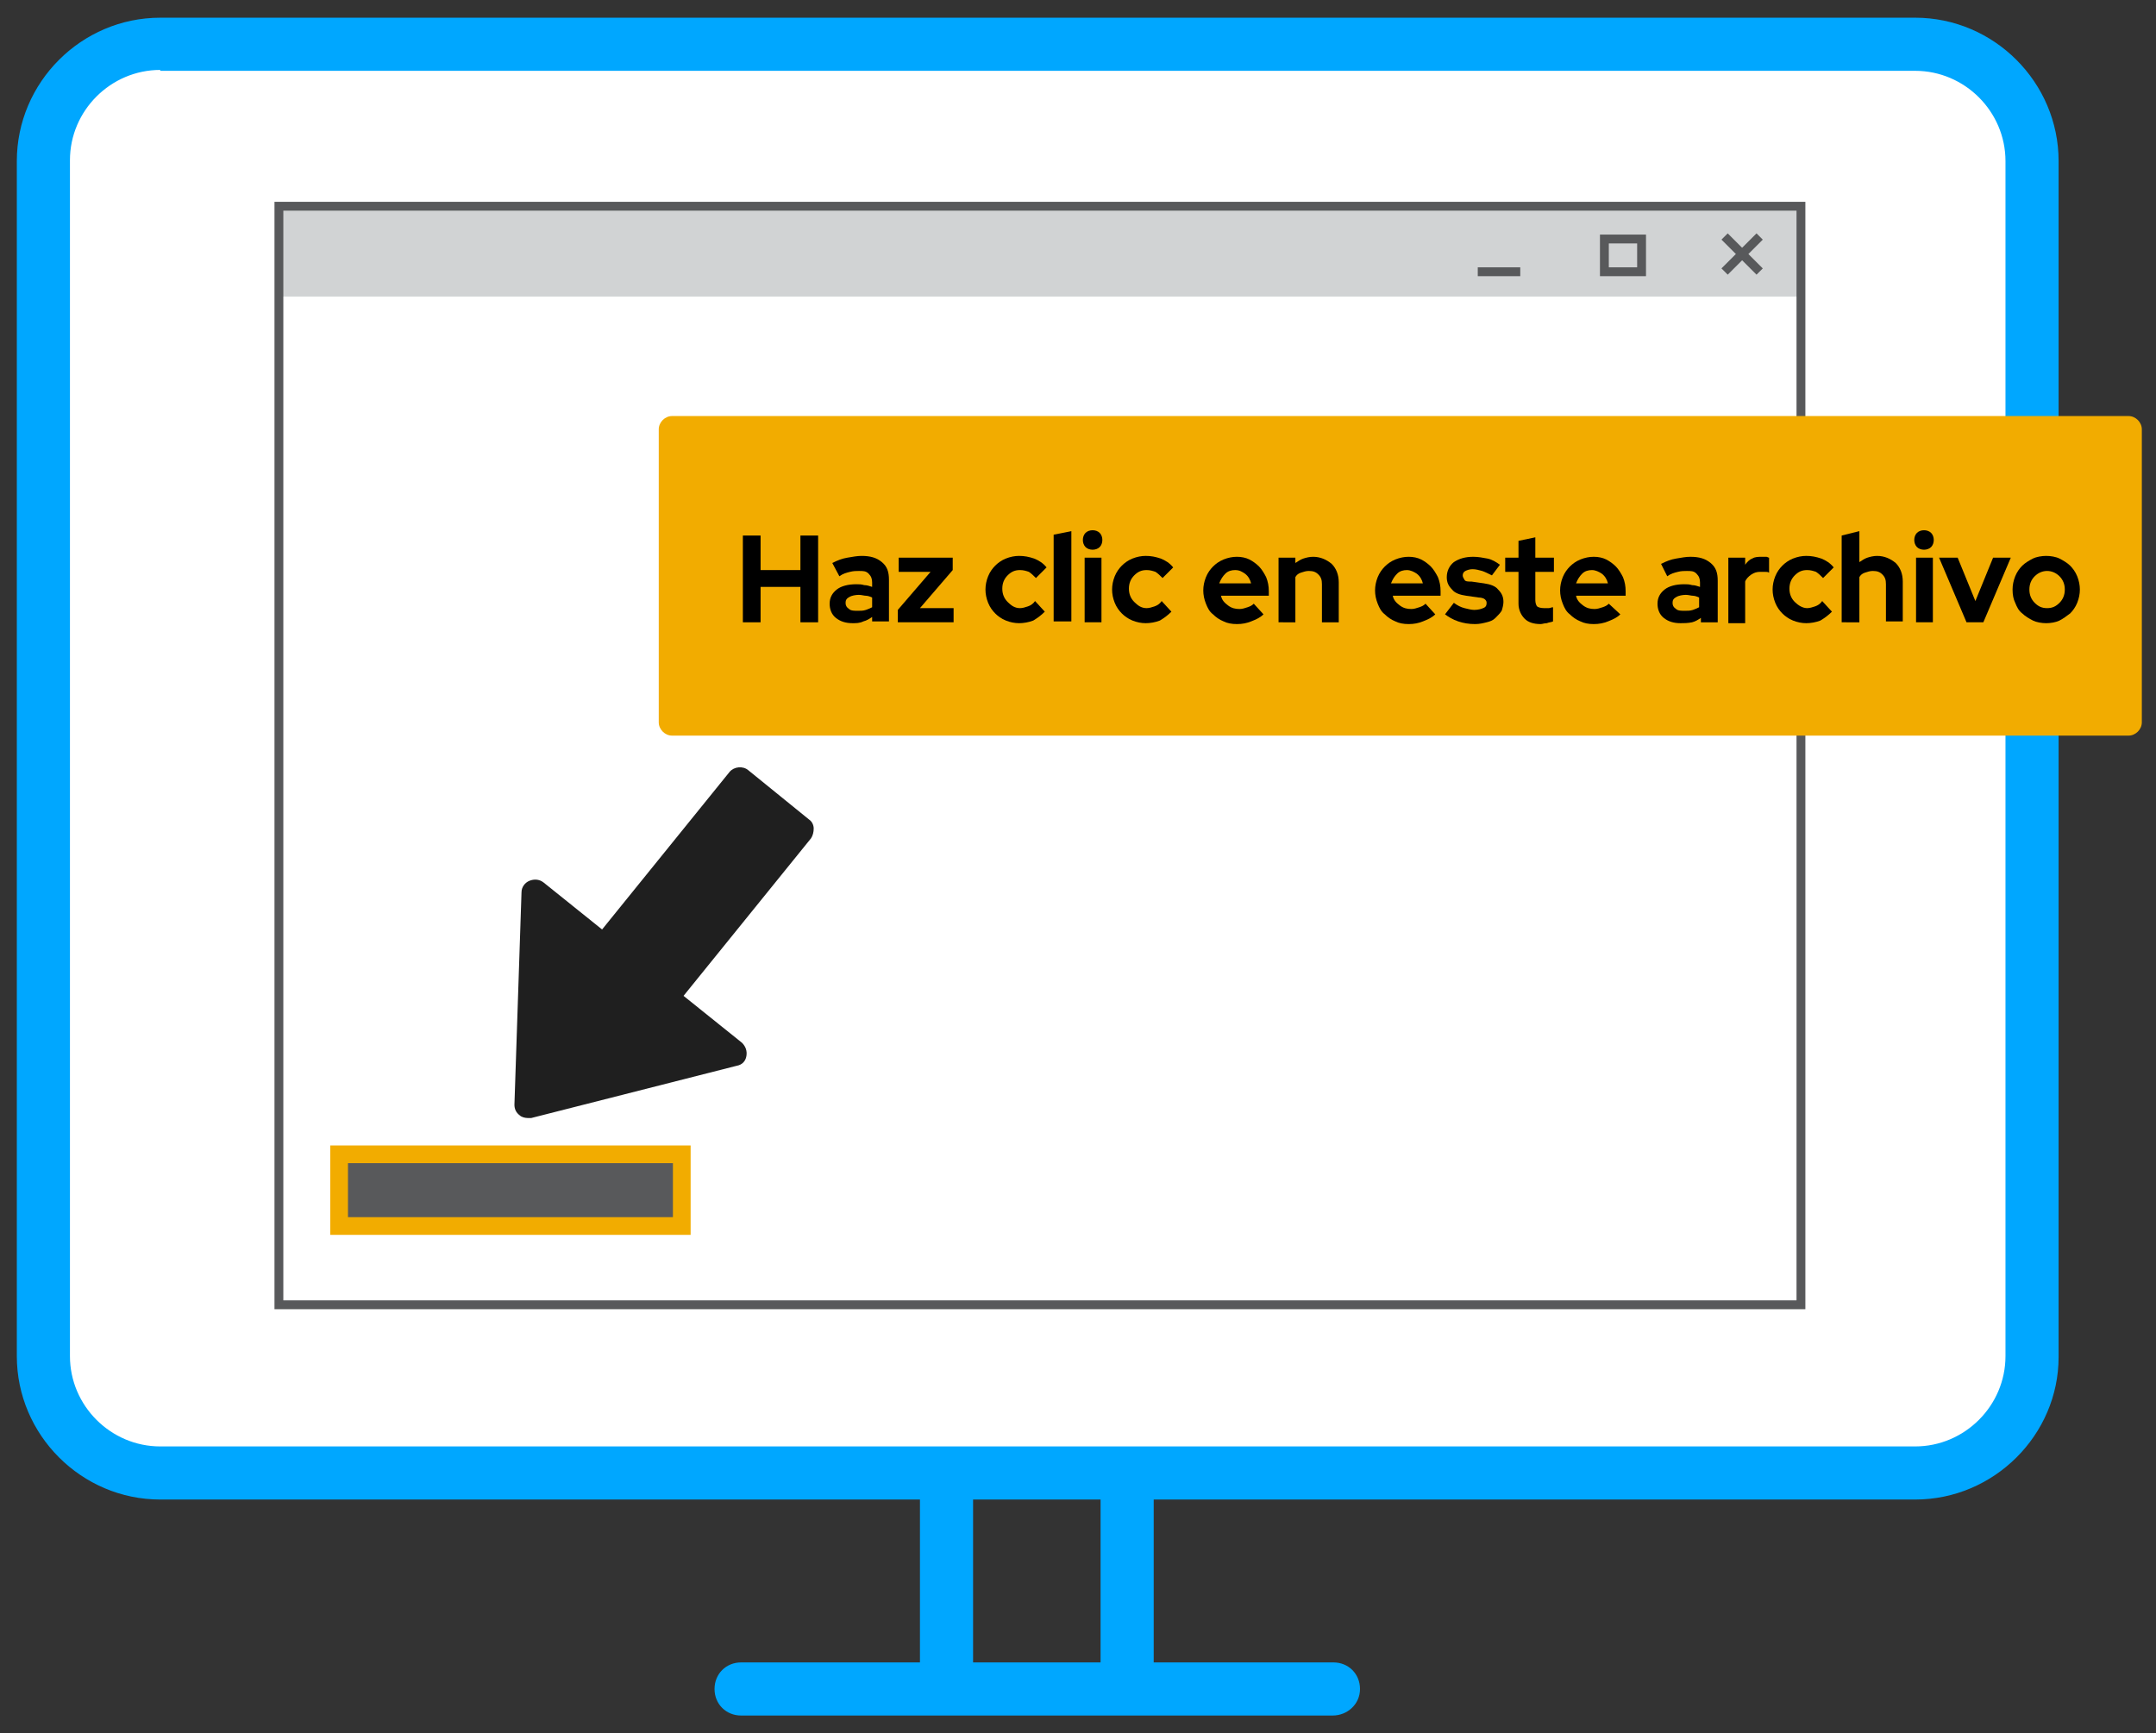 <?xml version="1.0" encoding="utf-8"?>
<!-- Generator: Adobe Illustrator 25.4.1, SVG Export Plug-In . SVG Version: 6.00 Build 0)  -->
<svg version="1.1" id="Layer_1" xmlns="http://www.w3.org/2000/svg" xmlns:xlink="http://www.w3.org/1999/xlink" x="0px" y="0px"
	 viewBox="0 0 243.5 195.8" style="enable-background:new 0 0 243.5 195.8;" xml:space="preserve">
<rect x="0" y="0" width="243.5" height="195.8" fill="#333333" stroke="none"/>
<style type="text/css">
	.st0{fill:#00A7FF;}
	.st1{fill:none;stroke:#808080;stroke-width:6;stroke-miterlimit:10;}
	.st2{fill:#FFFFFF;}
	.st3{fill:#58595B;}
	.st4{fill:#F2AC00;}
	.st5{fill:#D1D3D4;}
	.st6{fill:#1F1F1F;}
</style>
<g>
	<g>
		<g>
			<g>
				<rect x="103.9" y="166.4" class="st0" width="6" height="24.8"/>
				<rect x="124.3" y="166.4" class="st0" width="6" height="24.8"/>
			</g>
			<path class="st0" d="M150.5,193.8H83.7c-1.7,0-3-1.3-3-3s1.3-3,3-3h66.9c1.7,0,3,1.3,3,3S152.2,193.8,150.5,193.8z"/>
			<path class="st1" d="M150.7,57.9"/>
		</g>
	</g>
	<g>
		<path class="st2" d="M216.3,166.4H18.1c-7.3,0-13.2-5.9-13.2-13.2v-135C4.9,10.9,10.8,5,18.1,5h198.2c7.3,0,13.2,5.9,13.2,13.2
			v135.1C229.5,160.5,223.6,166.4,216.3,166.4z"/>
		<path class="st0" d="M216.3,169.4H18.1c-8.9,0-16.2-7.3-16.2-16.2v-135C1.9,9.3,9.2,2,18.1,2h198.2c8.9,0,16.2,7.3,16.2,16.2
			v135.1C232.5,162.1,225.2,169.4,216.3,169.4z M18.1,7.9c-5.6,0-10.2,4.6-10.2,10.2v135.1c0,5.6,4.6,10.2,10.2,10.2h198.2
			c5.6,0,10.2-4.6,10.2-10.2v-135c0-5.6-4.6-10.2-10.2-10.2H18.1V7.9z"/>
	</g>
	<g>
		<g>
			<rect x="38.3" y="130.4" class="st3" width="38.7" height="8.1"/>
			<path class="st4" d="M78,139.5H37.3v-10.1H78V139.5z M39.3,137.5H76v-6.1H39.3V137.5z"/>
		</g>
		<rect x="31.9" y="23" class="st5" width="171.9" height="10.5"/>
		<path class="st3" d="M203.9,147.9H31V22.8h172.9V147.9z M32,146.9h170.9V23.8H32V146.9z"/>
		<g>
			
				<rect x="196.3" y="25.9" transform="matrix(0.707 -0.707 0.707 0.707 37.328 147.543)" class="st3" width="1" height="5.6"/>
			<rect x="194" y="28.2" transform="matrix(0.707 -0.707 0.707 0.707 37.328 147.543)" class="st3" width="5.6" height="1"/>
		</g>
		<path class="st3" d="M185.9,31.2h-5.2v-4.7h5.2V31.2z M181.7,30.2h3.2v-2.7h-3.2V30.2z"/>
		<rect x="166.9" y="30.2" class="st3" width="4.8" height="1"/>
	</g>
</g>
<path class="st6" d="M91.9,93.6c0-0.4-0.2-0.8-0.5-1L84.5,87c-0.6-0.5-1.6-0.4-2.1,0.2L68,105l-6.6-5.3c-0.5-0.4-1.1-0.4-1.6-0.2
	s-0.9,0.7-0.9,1.3l-0.8,24c0,0.5,0.2,0.9,0.6,1.2c0.2,0.2,0.6,0.3,0.9,0.3c0.2,0,0.3,0,0.4,0l23.2-5.9c0.6-0.1,1-0.5,1.1-1.1
	c0.1-0.6-0.1-1.1-0.5-1.5l-6.6-5.3l14.4-17.8C91.8,94.4,91.9,94,91.9,93.6z"/>
<path class="st4" d="M240.4,47H75.9c-0.8,0-1.5,0.7-1.5,1.5v33.1c0,0.8,0.7,1.5,1.5,1.5h164.5c0.8,0,1.5-0.7,1.5-1.5V48.5
	C241.9,47.7,241.2,47,240.4,47z"/>
<g>
	<path d="M83.9,70.3v-9.8h2v3.9h4.5v-3.9h2v9.8h-2v-4h-4.5v4H83.9z"/>
	<path d="M96.3,70.4c-0.8,0-1.4-0.2-1.9-0.6c-0.5-0.4-0.7-1-0.7-1.6c0-0.7,0.3-1.2,0.8-1.6c0.5-0.4,1.3-0.6,2.2-0.6
		c0.3,0,0.6,0,0.9,0.1c0.3,0,0.6,0.1,0.9,0.2v-0.5c0-0.4-0.1-0.7-0.4-1s-0.6-0.3-1.1-0.3c-0.3,0-0.6,0-1,0.1
		c-0.4,0.1-0.8,0.2-1.2,0.5L94,63.6c0.6-0.3,1.1-0.5,1.7-0.6s1.1-0.2,1.6-0.2c1,0,1.7,0.2,2.3,0.7s0.8,1.1,0.8,2v4.7h-1.9v-0.5
		c-0.3,0.2-0.6,0.4-1,0.5C97.1,70.4,96.7,70.4,96.3,70.4z M95.5,68.1c0,0.3,0.1,0.5,0.4,0.7c0.2,0.2,0.6,0.2,1,0.2
		c0.3,0,0.6,0,0.9-0.1c0.3-0.1,0.5-0.2,0.7-0.3v-1.1c-0.2-0.1-0.5-0.2-0.7-0.2s-0.5-0.1-0.8-0.1c-0.4,0-0.8,0.1-1,0.2
		C95.6,67.6,95.5,67.8,95.5,68.1z"/>
	<path d="M101.4,70.3v-1.4l3.7-4.3h-3.6V63h6.1v1.4l-3.7,4.3h3.8v1.6H101.4z"/>
	<path d="M115.2,68.7c0.3,0,0.6-0.1,0.9-0.2c0.3-0.1,0.6-0.3,0.8-0.6l1.1,1.2c-0.4,0.4-0.8,0.7-1.3,1c-0.5,0.2-1.1,0.3-1.6,0.3
		c-0.5,0-1-0.1-1.5-0.3s-0.9-0.5-1.2-0.8c-0.3-0.3-0.6-0.7-0.8-1.2c-0.2-0.5-0.3-1-0.3-1.5s0.1-1,0.3-1.5c0.2-0.5,0.5-0.9,0.8-1.2
		c0.3-0.3,0.7-0.6,1.2-0.8s1-0.3,1.5-0.3c0.6,0,1.1,0.1,1.7,0.3c0.5,0.2,1,0.5,1.4,1l-1.2,1.2c-0.3-0.3-0.5-0.5-0.8-0.7
		c-0.3-0.1-0.6-0.2-1-0.2c-0.6,0-1,0.2-1.4,0.6c-0.4,0.4-0.6,0.9-0.6,1.5c0,0.6,0.2,1.1,0.6,1.5S114.6,68.7,115.2,68.7z"/>
	<path d="M121,60v10.2H119v-9.8L121,60z"/>
	<path d="M123.4,62.1c-0.3,0-0.6-0.1-0.8-0.3c-0.2-0.2-0.3-0.5-0.3-0.8s0.1-0.6,0.3-0.8c0.2-0.2,0.5-0.3,0.8-0.3s0.6,0.1,0.8,0.3
		c0.2,0.2,0.3,0.5,0.3,0.8s-0.1,0.6-0.3,0.8C124,62,123.7,62.1,123.4,62.1z M124.4,63v7.3h-1.9V63H124.4z"/>
	<path d="M129.5,68.7c0.3,0,0.6-0.1,0.9-0.2c0.3-0.1,0.6-0.3,0.8-0.6l1.1,1.2c-0.4,0.4-0.8,0.7-1.3,1c-0.5,0.2-1.1,0.3-1.6,0.3
		c-0.5,0-1-0.1-1.5-0.3s-0.9-0.5-1.2-0.8c-0.3-0.3-0.6-0.7-0.8-1.2c-0.2-0.5-0.3-1-0.3-1.5s0.1-1,0.3-1.5c0.2-0.5,0.5-0.9,0.8-1.2
		c0.3-0.3,0.7-0.6,1.2-0.8s1-0.3,1.5-0.3c0.6,0,1.1,0.1,1.7,0.3c0.5,0.2,1,0.5,1.4,1l-1.2,1.2c-0.3-0.3-0.5-0.5-0.8-0.7
		c-0.3-0.1-0.6-0.2-1-0.2c-0.6,0-1,0.2-1.4,0.6c-0.4,0.4-0.6,0.9-0.6,1.5c0,0.6,0.2,1.1,0.6,1.5S128.9,68.7,129.5,68.7z"/>
	<path d="M142.7,69.4c-0.4,0.4-0.9,0.6-1.4,0.8c-0.5,0.2-1,0.3-1.6,0.3c-0.6,0-1.1-0.1-1.5-0.3c-0.5-0.2-0.9-0.5-1.2-0.8
		c-0.4-0.3-0.6-0.7-0.8-1.2c-0.2-0.5-0.3-1-0.3-1.5c0-0.5,0.1-1,0.3-1.5c0.2-0.5,0.5-0.9,0.8-1.2c0.3-0.3,0.7-0.6,1.2-0.8
		s1-0.3,1.5-0.3c0.5,0,1,0.1,1.4,0.3c0.4,0.2,0.8,0.5,1.1,0.8s0.6,0.8,0.8,1.2c0.2,0.5,0.3,1,0.3,1.6v0.5h-5.4
		c0.1,0.5,0.4,0.8,0.8,1.1c0.4,0.3,0.8,0.4,1.3,0.4c0.3,0,0.6-0.1,0.9-0.2c0.3-0.1,0.5-0.2,0.7-0.4L142.7,69.4z M139.5,64.4
		c-0.4,0-0.8,0.1-1.1,0.4c-0.3,0.3-0.5,0.6-0.7,1.1h3.6c-0.1-0.4-0.3-0.8-0.7-1.1C140.3,64.6,140,64.4,139.5,64.4z"/>
	<path d="M144.4,70.3V63h1.9v0.6c0.3-0.2,0.6-0.4,0.9-0.5c0.3-0.1,0.7-0.2,1.1-0.2c0.8,0,1.5,0.3,2.1,0.8c0.5,0.5,0.8,1.2,0.8,2.1
		v4.5h-1.9V66c0-0.5-0.1-0.8-0.4-1.1c-0.3-0.3-0.6-0.4-1.1-0.4c-0.3,0-0.6,0.1-0.9,0.2c-0.3,0.1-0.5,0.3-0.6,0.5v5.1H144.4z"/>
	<path d="M162.1,69.4c-0.4,0.4-0.9,0.6-1.4,0.8c-0.5,0.2-1,0.3-1.6,0.3c-0.6,0-1.1-0.1-1.5-0.3c-0.5-0.2-0.9-0.5-1.2-0.8
		c-0.4-0.3-0.6-0.7-0.8-1.2c-0.2-0.5-0.3-1-0.3-1.5c0-0.5,0.1-1,0.3-1.5c0.2-0.5,0.5-0.9,0.8-1.2c0.3-0.3,0.7-0.6,1.2-0.8
		s1-0.3,1.5-0.3c0.5,0,1,0.1,1.4,0.3c0.4,0.2,0.8,0.5,1.1,0.8s0.6,0.8,0.8,1.2c0.2,0.5,0.3,1,0.3,1.6v0.5h-5.4
		c0.1,0.5,0.4,0.8,0.8,1.1c0.4,0.3,0.8,0.4,1.3,0.4c0.3,0,0.6-0.1,0.9-0.2c0.3-0.1,0.5-0.2,0.7-0.4L162.1,69.4z M158.9,64.4
		c-0.4,0-0.8,0.1-1.1,0.4c-0.3,0.3-0.5,0.6-0.7,1.1h3.6c-0.1-0.4-0.3-0.8-0.7-1.1C159.7,64.6,159.3,64.4,158.9,64.4z"/>
	<path d="M163.2,69.4l1-1.3c0.4,0.3,0.8,0.5,1.2,0.6c0.4,0.1,0.8,0.2,1.1,0.2c0.4,0,0.8-0.1,1-0.2c0.3-0.1,0.4-0.3,0.4-0.6
		c0-0.2-0.1-0.3-0.2-0.4c-0.1-0.1-0.4-0.2-0.7-0.2l-1.4-0.2c-0.7-0.1-1.3-0.3-1.6-0.7c-0.4-0.4-0.6-0.8-0.6-1.4
		c0-0.7,0.3-1.3,0.8-1.7c0.6-0.4,1.3-0.6,2.2-0.6c0.5,0,1.1,0.1,1.6,0.2s1,0.4,1.4,0.7l-0.9,1.2c-0.4-0.2-0.8-0.4-1.1-0.5
		c-0.4-0.1-0.7-0.2-1.1-0.2c-0.3,0-0.6,0.1-0.8,0.2s-0.3,0.3-0.3,0.5c0,0.2,0.1,0.3,0.2,0.5s0.4,0.2,0.8,0.2l1.4,0.2
		c0.7,0.1,1.3,0.3,1.6,0.7c0.4,0.4,0.6,0.8,0.6,1.4c0,0.3-0.1,0.7-0.2,1c-0.2,0.3-0.4,0.5-0.7,0.8s-0.6,0.4-1,0.5s-0.8,0.2-1.3,0.2
		c-0.7,0-1.3-0.1-1.9-0.3S163.6,69.7,163.2,69.4z"/>
	<path d="M171.5,68.2v-3.6H170V63h1.5v-1.9l1.9-0.4V63h2.1v1.6h-2.1v3.2c0,0.3,0.1,0.6,0.2,0.7c0.1,0.1,0.4,0.2,0.8,0.2
		c0.2,0,0.3,0,0.5,0s0.3-0.1,0.5-0.1v1.6c-0.2,0.1-0.5,0.1-0.7,0.2c-0.3,0-0.5,0.1-0.7,0.1c-0.8,0-1.4-0.2-1.8-0.6
		S171.5,68.9,171.5,68.2z"/>
	<path d="M183,69.4c-0.4,0.4-0.9,0.6-1.4,0.8c-0.5,0.2-1,0.3-1.6,0.3c-0.6,0-1.1-0.1-1.5-0.3c-0.5-0.2-0.9-0.5-1.2-0.8
		c-0.4-0.3-0.6-0.7-0.8-1.2c-0.2-0.5-0.3-1-0.3-1.5c0-0.5,0.1-1,0.3-1.5c0.2-0.5,0.5-0.9,0.8-1.2c0.3-0.3,0.7-0.6,1.2-0.8
		s1-0.3,1.5-0.3c0.5,0,1,0.1,1.4,0.3c0.4,0.2,0.8,0.5,1.1,0.8s0.6,0.8,0.8,1.2c0.2,0.5,0.3,1,0.3,1.6v0.5H178
		c0.1,0.5,0.4,0.8,0.8,1.1c0.4,0.3,0.8,0.4,1.3,0.4c0.3,0,0.6-0.1,0.9-0.2c0.3-0.1,0.5-0.2,0.7-0.4L183,69.4z M179.8,64.4
		c-0.4,0-0.8,0.1-1.1,0.4c-0.3,0.3-0.5,0.6-0.7,1.1h3.6c-0.1-0.4-0.3-0.8-0.7-1.1C180.6,64.6,180.2,64.4,179.8,64.4z"/>
	<path d="M189.8,70.4c-0.8,0-1.4-0.2-1.9-0.6c-0.5-0.4-0.7-1-0.7-1.6c0-0.7,0.3-1.2,0.8-1.6c0.5-0.4,1.3-0.6,2.2-0.6
		c0.3,0,0.6,0,0.9,0.1c0.3,0,0.6,0.1,0.9,0.2v-0.5c0-0.4-0.1-0.7-0.4-1s-0.6-0.3-1.1-0.3c-0.3,0-0.6,0-1,0.1
		c-0.4,0.1-0.8,0.2-1.2,0.5l-0.7-1.4c0.6-0.3,1.1-0.5,1.7-0.6s1.1-0.2,1.6-0.2c1,0,1.7,0.2,2.3,0.7s0.8,1.1,0.8,2v4.7h-1.9v-0.5
		c-0.3,0.2-0.6,0.4-1,0.5C190.6,70.4,190.2,70.4,189.8,70.4z M188.9,68.1c0,0.3,0.1,0.5,0.4,0.7c0.2,0.2,0.6,0.2,1,0.2
		c0.3,0,0.6,0,0.9-0.1c0.3-0.1,0.5-0.2,0.7-0.3v-1.1c-0.2-0.1-0.5-0.2-0.7-0.2s-0.5-0.1-0.8-0.1c-0.4,0-0.8,0.1-1,0.2
		C189,67.6,188.9,67.8,188.9,68.1z"/>
	<path d="M195.2,70.3V63h1.9v0.8c0.2-0.3,0.5-0.6,0.8-0.7c0.3-0.2,0.7-0.2,1.1-0.2c0.2,0,0.3,0,0.5,0c0.1,0,0.2,0.1,0.3,0.1v1.7
		c-0.1-0.1-0.3-0.1-0.5-0.1c-0.2,0-0.3,0-0.5,0c-0.4,0-0.7,0.1-1,0.3c-0.3,0.2-0.6,0.5-0.7,0.8v4.7H195.2z"/>
	<path d="M204.1,68.7c0.3,0,0.6-0.1,0.9-0.2c0.3-0.1,0.6-0.3,0.8-0.6l1.1,1.2c-0.4,0.4-0.8,0.7-1.3,1c-0.5,0.2-1.1,0.3-1.6,0.3
		c-0.5,0-1-0.1-1.5-0.3s-0.9-0.5-1.2-0.8c-0.3-0.3-0.6-0.7-0.8-1.2c-0.2-0.5-0.3-1-0.3-1.5s0.1-1,0.3-1.5c0.2-0.5,0.5-0.9,0.8-1.2
		c0.3-0.3,0.7-0.6,1.2-0.8s1-0.3,1.5-0.3c0.6,0,1.1,0.1,1.7,0.3c0.5,0.2,1,0.5,1.4,1l-1.2,1.2c-0.3-0.3-0.5-0.5-0.8-0.7
		c-0.3-0.1-0.6-0.2-1-0.2c-0.6,0-1,0.2-1.4,0.6c-0.4,0.4-0.6,0.9-0.6,1.5c0,0.6,0.2,1.1,0.6,1.5S203.6,68.7,204.1,68.7z"/>
	<path d="M208,70.3v-9.8L210,60v3.5c0.3-0.2,0.6-0.4,0.9-0.5c0.3-0.1,0.7-0.2,1.1-0.2c0.8,0,1.5,0.3,2.1,0.8
		c0.5,0.5,0.8,1.2,0.8,2.1v4.5H213V66c0-0.5-0.1-0.8-0.4-1.1c-0.3-0.3-0.6-0.4-1.1-0.4c-0.3,0-0.6,0.1-0.9,0.2
		c-0.3,0.1-0.5,0.3-0.6,0.5v5.1H208z"/>
	<path d="M217.3,62.1c-0.3,0-0.6-0.1-0.8-0.3c-0.2-0.2-0.3-0.5-0.3-0.8s0.1-0.6,0.3-0.8c0.2-0.2,0.5-0.3,0.8-0.3s0.6,0.1,0.8,0.3
		c0.2,0.2,0.3,0.5,0.3,0.8s-0.1,0.6-0.3,0.8C217.9,62,217.6,62.1,217.3,62.1z M218.3,63v7.3h-1.9V63H218.3z"/>
	<path d="M222.1,70.3L219,63h2.1l2,4.9l2-4.9h2l-3.1,7.3H222.1z"/>
	<path d="M227.3,66.6c0-0.5,0.1-1,0.3-1.5c0.2-0.5,0.5-0.9,0.8-1.2s0.8-0.6,1.2-0.8s1-0.3,1.5-0.3s1.1,0.1,1.5,0.3s0.9,0.5,1.2,0.8
		s0.6,0.7,0.8,1.2c0.2,0.5,0.3,1,0.3,1.5s-0.1,1-0.3,1.5c-0.2,0.5-0.5,0.9-0.8,1.2c-0.4,0.3-0.8,0.6-1.2,0.8s-1,0.3-1.5,0.3
		s-1.1-0.1-1.5-0.3s-0.9-0.5-1.2-0.8c-0.4-0.3-0.6-0.7-0.8-1.2C227.4,67.7,227.3,67.2,227.3,66.6z M231.2,68.7c0.6,0,1-0.2,1.4-0.6
		s0.6-0.9,0.6-1.5c0-0.6-0.2-1.1-0.6-1.5s-0.9-0.6-1.4-0.6s-1,0.2-1.4,0.6s-0.6,0.9-0.6,1.5c0,0.6,0.2,1.1,0.6,1.5
		S230.6,68.7,231.2,68.7z"/>
</g>
</svg>
